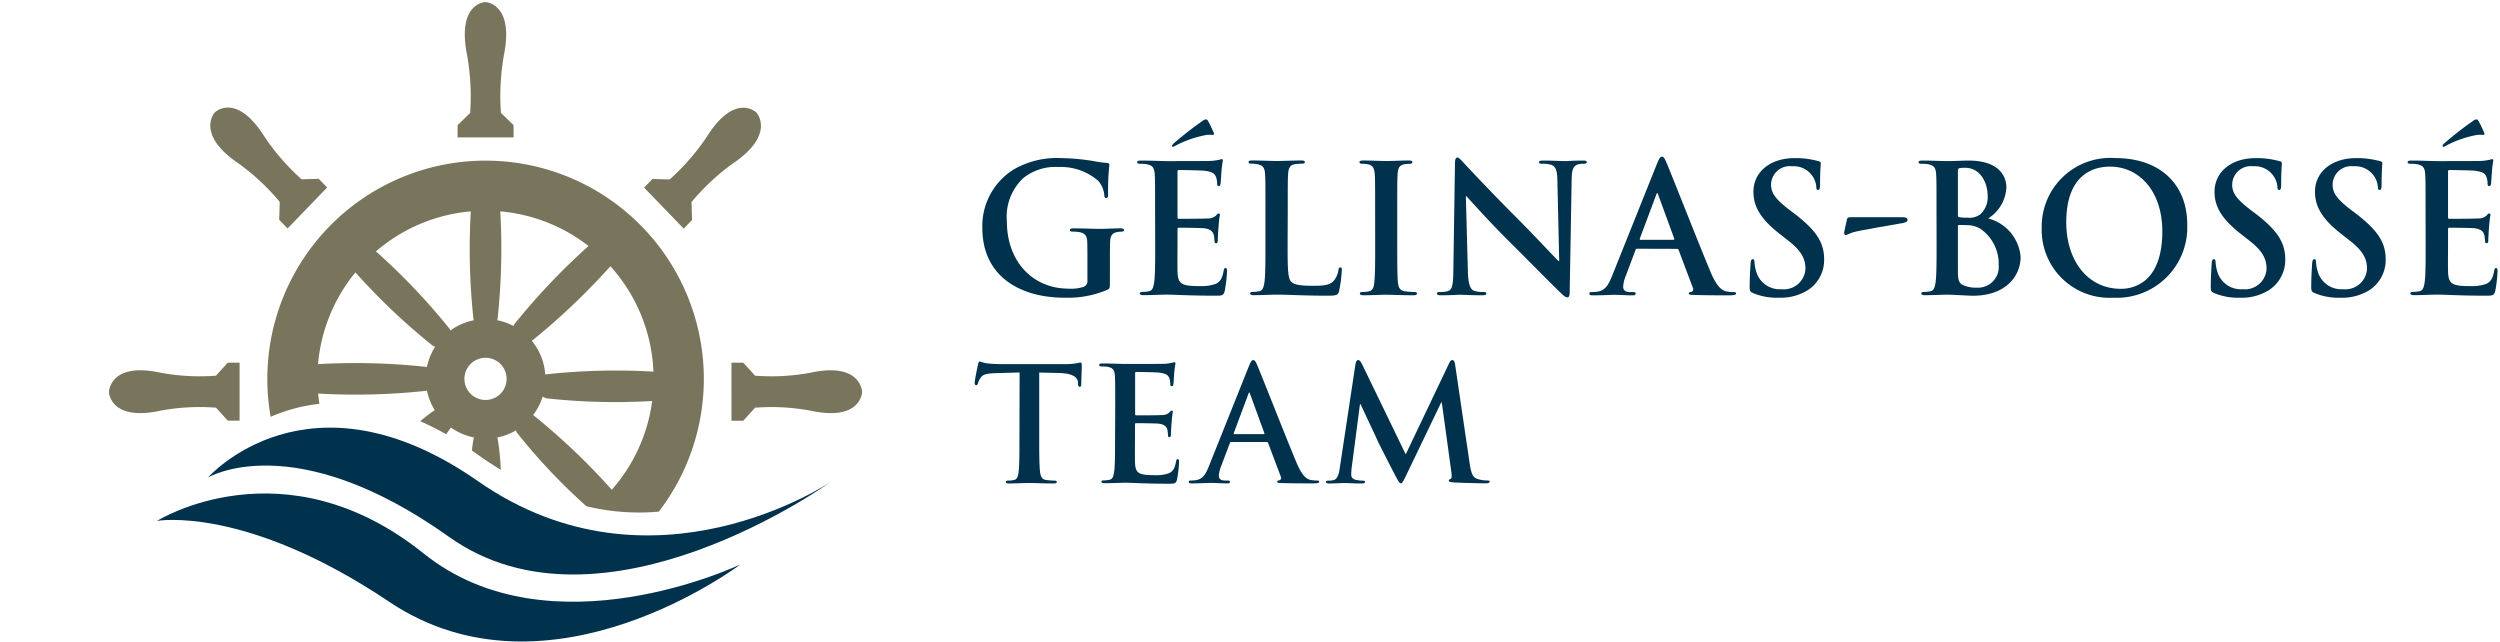 <svg id="ff416017-2a96-4cf8-a9c5-afabaebd1543" data-name="Logo Client" xmlns="http://www.w3.org/2000/svg" width="167.5" height="43" viewBox="0 0 167.5 43"><rect width="167.5" height="43" fill="none"/><path d="M74.362,18.98c0,.323-.013.346-.156.43a6.763,6.763,0,0,1-2.876.537c-2.924,0-5.513-1.385-5.513-4.678a4.46,4.46,0,0,1,2.077-3.9,5.772,5.772,0,0,1,3.209-.776,14.33,14.33,0,0,1,2.113.191,7.717,7.717,0,0,0,.942.131c.144.012.168.06.168.143a16.235,16.235,0,0,0-.083,1.958c0,.19-.037.25-.133.25s-.106-.06-.119-.156a1.67,1.67,0,0,0-.406-.99,3.814,3.814,0,0,0-2.661-.93,3.433,3.433,0,0,0-2.362.74,3.551,3.551,0,0,0-1.1,2.923c0,2.566,1.636,4.487,4.154,4.487a2.647,2.647,0,0,0,1.014-.131.424.424,0,0,0,.227-.441V17.644c0-.6,0-1.05-.012-1.408-.012-.406-.119-.6-.513-.681a2.538,2.538,0,0,0-.466-.036c-.108,0-.179-.023-.179-.1,0-.1.084-.119.25-.119.621,0,1.374.035,1.731.035s1-.035,1.4-.035c.154,0,.239.023.239.119,0,.072-.073.1-.156.1a1.962,1.962,0,0,0-.322.036c-.322.06-.442.262-.453.681-.012.358-.012.835-.012,1.432Z" fill="#00324d"/><path d="M77.391,14.218c0-1.813,0-2.147-.023-2.529-.025-.406-.12-.6-.514-.68a2.426,2.426,0,0,0-.465-.036c-.131,0-.2-.024-.2-.107s.083-.108.262-.108c.633,0,1.385.036,1.72.036.381,0,2.755,0,2.982-.012a4.771,4.771,0,0,0,.514-.072,1.1,1.1,0,0,1,.19-.047c.06,0,.072.047.072.107a7.448,7.448,0,0,0-.095.776c-.012.119-.036.644-.06.788-.011.059-.036.131-.119.131s-.108-.06-.108-.167a1.269,1.269,0,0,0-.071-.43c-.084-.215-.2-.358-.8-.43-.2-.024-1.456-.047-1.7-.047-.059,0-.083.036-.083.119v3.018c0,.085.012.132.083.132.263,0,1.635,0,1.91-.024a.829.829,0,0,0,.573-.179c.083-.1.131-.154.191-.154s.083.023.083.094a8.664,8.664,0,0,0-.095.872c-.024.238-.048.715-.048.8s0,.227-.107.227a.1.1,0,0,1-.108-.108,3.132,3.132,0,0,0-.048-.43c-.059-.239-.227-.418-.668-.466-.227-.023-1.408-.035-1.694-.035-.06,0-.072.048-.072.119v.943c0,.406-.011,1.5,0,1.849.024.824.215,1,1.432,1a3,3,0,0,0,1.121-.144c.312-.143.454-.394.539-.883.023-.131.046-.179.131-.179s.094.1.094.215a9.315,9.315,0,0,1-.154,1.324c-.084.31-.192.31-.645.31-1.8,0-2.6-.071-3.3-.071-.275,0-1.027.036-1.5.036-.156,0-.239-.036-.239-.119,0-.06.048-.1.191-.1a1.921,1.921,0,0,0,.429-.048c.239-.047.3-.31.346-.656.06-.5.06-1.444.06-2.542ZM81.306,8.86c.071.144,0,.18-.06.18a2.045,2.045,0,0,0-.406,0,7.173,7.173,0,0,0-2.041.7,1.243,1.243,0,0,1-.2.1.075.075,0,0,1-.071-.072c0-.047.046-.095.106-.155a22.6,22.6,0,0,1,1.922-1.5A.5.5,0,0,1,80.792,8c.085,0,.108.036.168.144C81.056,8.312,81.163,8.539,81.306,8.86Z" fill="#00324d"/><path d="M86.27,16.319c0,1.528,0,2.351.25,2.566.2.179.513.262,1.444.262.632,0,1.1-.012,1.4-.334a1.5,1.5,0,0,0,.311-.716c.012-.108.035-.179.131-.179s.095.06.095.2a9.342,9.342,0,0,1-.179,1.372c-.072.262-.131.322-.751.322-1.72,0-2.507-.071-3.474-.071-.274,0-1.026.036-1.5.036-.156,0-.239-.036-.239-.119,0-.06.048-.1.191-.1a1.921,1.921,0,0,0,.429-.048c.239-.047.3-.31.347-.656.059-.5.059-1.444.059-2.542v-2.1c0-1.813,0-2.147-.023-2.529-.024-.406-.119-.6-.514-.68a1.749,1.749,0,0,0-.394-.036c-.131,0-.2-.024-.2-.107s.083-.108.262-.108c.561,0,1.313.036,1.635.036.287,0,1.158-.036,1.623-.036.168,0,.251.024.251.108s-.072.107-.214.107a3.148,3.148,0,0,0-.466.036c-.323.06-.417.263-.442.68-.023.382-.023.716-.023,2.529Z" fill="#00324d"/><path d="M92.134,14.218c0-1.813,0-2.147-.023-2.529-.024-.406-.144-.609-.406-.668a1.685,1.685,0,0,0-.429-.048c-.12,0-.192-.024-.192-.12,0-.071.1-.1.286-.1.454,0,1.206.036,1.552.036.3,0,1-.036,1.455-.036.156,0,.252.024.252.1,0,.1-.072.12-.191.12a2.018,2.018,0,0,0-.359.036c-.322.06-.417.263-.441.68-.023.382-.023.716-.023,2.529v2.1c0,1.158,0,2.1.047,2.613.036.323.119.538.477.585a5.006,5.006,0,0,0,.609.048c.131,0,.191.036.191.1,0,.083-.1.119-.227.119-.787,0-1.539-.036-1.862-.036-.274,0-1.026.036-1.5.036-.156,0-.239-.036-.239-.119,0-.06.048-.1.191-.1a1.921,1.921,0,0,0,.429-.048c.239-.047.311-.251.346-.6.06-.5.06-1.443.06-2.6Z" fill="#00324d"/><path d="M98.347,18.156c.023.931.179,1.241.418,1.326a1.9,1.9,0,0,0,.619.083c.133,0,.2.024.2.1,0,.094-.108.119-.275.119-.775,0-1.253-.036-1.479-.036-.108,0-.668.036-1.289.036-.156,0-.262-.012-.262-.119,0-.072.071-.1.19-.1a2.106,2.106,0,0,0,.537-.06c.31-.095.358-.441.37-1.48l.107-7.064c0-.239.037-.406.156-.406s.238.155.441.37c.144.155,1.958,2.1,3.7,3.83.812.812,2.423,2.53,2.626,2.722h.06l-.12-5.359c-.011-.727-.119-.954-.405-1.073a1.94,1.94,0,0,0-.633-.072c-.143,0-.191-.036-.191-.107,0-.1.131-.108.31-.108.621,0,1.194.036,1.445.036.131,0,.584-.036,1.169-.036.155,0,.274.012.274.108,0,.071-.071.107-.214.107a1.293,1.293,0,0,0-.358.036c-.335.095-.431.346-.442,1.014l-.131,7.53c0,.262-.048.37-.156.37-.131,0-.273-.131-.406-.262-.75-.716-2.278-2.28-3.52-3.509-1.3-1.289-2.625-2.78-2.84-3.007h-.036Z" fill="#00324d"/><path d="M109.682,16.665c-.06,0-.083.024-.107.1l-.644,1.708a2.286,2.286,0,0,0-.179.727c0,.215.106.37.477.37h.179c.143,0,.179.024.179.1,0,.094-.071.119-.2.119-.381,0-.894-.036-1.264-.036-.131,0-.788.036-1.408.036-.156,0-.227-.025-.227-.119,0-.072.048-.1.143-.1a3.613,3.613,0,0,0,.37-.024c.549-.071.776-.477,1.014-1.073l3-7.495c.142-.346.215-.477.334-.477s.179.107.3.381c.286.657,2.195,5.525,2.959,7.339.453,1.075.8,1.241,1.05,1.3a2.606,2.606,0,0,0,.5.048c.094,0,.154.011.154.1s-.107.119-.548.119-1.3,0-2.257-.025c-.214-.011-.357-.011-.357-.094s.047-.1.167-.108a.194.194,0,0,0,.107-.275l-.954-2.53a.116.116,0,0,0-.119-.083Zm2.435-.6c.059,0,.071-.037.059-.073L111.1,13.049c-.013-.048-.025-.107-.06-.107s-.06.059-.072.107l-1.1,2.935c-.012.048,0,.085.048.085Z" fill="#00324d"/><path d="M117.455,19.636c-.191-.083-.227-.143-.227-.4,0-.657.048-1.373.06-1.563s.048-.31.143-.31.12.106.12.2a2.532,2.532,0,0,0,.107.608,1.645,1.645,0,0,0,1.707,1.206,1.449,1.449,0,0,0,1.6-1.36c0-.585-.179-1.146-1.17-1.91l-.548-.429c-1.314-1.026-1.767-1.862-1.767-2.829,0-1.312,1.1-2.255,2.756-2.255a5.745,5.745,0,0,1,1.587.2c.108.024.167.059.167.143,0,.155-.046.5-.046,1.432,0,.263-.037.358-.133.358s-.119-.071-.119-.214a1.439,1.439,0,0,0-.31-.788,1.51,1.51,0,0,0-1.3-.585,1.256,1.256,0,0,0-1.42,1.229c0,.549.273.966,1.264,1.718l.335.251c1.431,1.11,1.956,1.91,1.956,3.043a2.4,2.4,0,0,1-1.121,2.076,3.44,3.44,0,0,1-1.9.49A4.131,4.131,0,0,1,117.455,19.636Z" fill="#00324d"/><path d="M127.425,14.553c.215,0,.381.023.381.167,0,.167-.2.214-.537.262-.477.084-2.661.454-3.078.573-.239.06-.43.191-.526.191s-.119-.1-.1-.214l.179-.824c.036-.143.084-.155.286-.155Z" fill="#00324d"/><path d="M129.746,14.218c0-1.813,0-2.147-.023-2.529-.024-.406-.119-.6-.514-.68a2.426,2.426,0,0,0-.465-.036c-.131,0-.2-.024-.2-.107s.083-.108.262-.108c.632,0,1.384.036,1.623.036.585,0,1.05-.036,1.456-.036,2.159,0,2.542,1.157,2.542,1.79a2.6,2.6,0,0,1-1.218,2.088,2.907,2.907,0,0,1,2.172,2.578c0,1.277-.991,2.6-3.186,2.6-.286,0-1.372-.071-1.731-.071-.274,0-1.026.036-1.5.036-.155,0-.238-.036-.238-.119,0-.06.047-.1.19-.1a1.921,1.921,0,0,0,.429-.048c.239-.047.3-.31.347-.656.059-.5.059-1.444.059-2.542Zm1.433.2c0,.095.035.119.083.131a2.993,2.993,0,0,0,.561.036,1.212,1.212,0,0,0,.859-.227,1.555,1.555,0,0,0,.49-1.265c0-.8-.465-1.849-1.492-1.849a1.907,1.907,0,0,0-.393.024c-.085.023-.108.071-.108.2Zm1.575.954a1.708,1.708,0,0,0-.99-.286c-.215-.012-.335-.012-.514-.012-.048,0-.071.023-.071.083v2.828c0,.789.035.991.418,1.146a2.148,2.148,0,0,0,.871.143,1.389,1.389,0,0,0,1.443-1.527A2.842,2.842,0,0,0,132.754,15.376Z" fill="#00324d"/><path d="M136.795,15.269a4.6,4.6,0,0,1,4.929-4.678c2.972,0,4.821,1.73,4.821,4.462a4.717,4.717,0,0,1-4.94,4.894A4.546,4.546,0,0,1,136.795,15.269Zm8.08.227c0-2.674-1.54-4.332-3.5-4.332-1.372,0-2.936.764-2.936,3.735,0,2.482,1.373,4.452,3.665,4.452C142.942,19.351,144.875,18.945,144.875,15.5Z" fill="#00324d"/><path d="M148.349,19.636c-.191-.083-.227-.143-.227-.4,0-.657.048-1.373.06-1.563s.048-.31.143-.31.12.106.12.2a2.532,2.532,0,0,0,.107.608,1.645,1.645,0,0,0,1.707,1.206,1.449,1.449,0,0,0,1.6-1.36c0-.585-.179-1.146-1.17-1.91l-.548-.429c-1.314-1.026-1.767-1.862-1.767-2.829,0-1.312,1.1-2.255,2.756-2.255a5.745,5.745,0,0,1,1.587.2c.108.024.167.059.167.143,0,.155-.046.5-.046,1.432,0,.263-.037.358-.133.358s-.119-.071-.119-.214a1.439,1.439,0,0,0-.31-.788,1.51,1.51,0,0,0-1.3-.585,1.256,1.256,0,0,0-1.42,1.229c0,.549.273.966,1.264,1.718l.335.251c1.431,1.11,1.956,1.91,1.956,3.043a2.4,2.4,0,0,1-1.121,2.076,3.44,3.44,0,0,1-1.9.49A4.131,4.131,0,0,1,148.349,19.636Z" fill="#00324d"/><path d="M155.079,19.636c-.191-.083-.227-.143-.227-.4,0-.657.048-1.373.06-1.563s.047-.31.143-.31.12.106.12.2a2.532,2.532,0,0,0,.107.608,1.645,1.645,0,0,0,1.707,1.206,1.45,1.45,0,0,0,1.6-1.36c0-.585-.179-1.146-1.17-1.91l-.549-.429c-1.313-1.026-1.766-1.862-1.766-2.829,0-1.312,1.1-2.255,2.756-2.255a5.745,5.745,0,0,1,1.587.2c.108.024.167.059.167.143,0,.155-.046.5-.046,1.432,0,.263-.037.358-.133.358s-.119-.071-.119-.214a1.447,1.447,0,0,0-.31-.788,1.51,1.51,0,0,0-1.3-.585,1.255,1.255,0,0,0-1.42,1.229c0,.549.273.966,1.264,1.718l.334.251c1.432,1.11,1.957,1.91,1.957,3.043a2.4,2.4,0,0,1-1.121,2.076,3.442,3.442,0,0,1-1.9.49A4.129,4.129,0,0,1,155.079,19.636Z" fill="#00324d"/><path d="M162.513,14.218c0-1.813,0-2.147-.024-2.529-.024-.406-.119-.6-.513-.68a2.438,2.438,0,0,0-.466-.036c-.131,0-.2-.024-.2-.107s.083-.108.262-.108c.633,0,1.385.036,1.719.036.382,0,2.756,0,2.983-.012a4.743,4.743,0,0,0,.513-.072,1.109,1.109,0,0,1,.191-.047c.06,0,.071.047.071.107a7.652,7.652,0,0,0-.094.776c-.012.119-.037.644-.06.788-.012.059-.036.131-.119.131s-.108-.06-.108-.167a1.294,1.294,0,0,0-.071-.43c-.084-.215-.2-.358-.8-.43-.2-.024-1.456-.047-1.695-.047-.06,0-.083.036-.083.119v3.018c0,.085.012.132.083.132.263,0,1.635,0,1.91-.024a.833.833,0,0,0,.573-.179c.083-.1.131-.154.191-.154s.083.023.083.094a8.664,8.664,0,0,0-.095.872c-.025.238-.048.715-.048.8s0,.227-.108.227a.1.1,0,0,1-.107-.108,3.132,3.132,0,0,0-.048-.43c-.06-.239-.227-.418-.668-.466-.227-.023-1.408-.035-1.695-.035-.059,0-.071.048-.071.119v.943c0,.406-.012,1.5,0,1.849.023.824.215,1,1.432,1a3,3,0,0,0,1.121-.144c.311-.143.454-.394.538-.883.024-.131.047-.179.131-.179s.095.1.095.215a9.463,9.463,0,0,1-.154,1.324c-.085.31-.192.31-.645.31-1.8,0-2.6-.071-3.305-.071-.275,0-1.027.036-1.5.036-.156,0-.239-.036-.239-.119,0-.06.048-.1.191-.1a1.921,1.921,0,0,0,.429-.048c.239-.047.3-.31.346-.656.06-.5.06-1.444.06-2.542Zm3.914-5.358c.072.144,0,.18-.059.18a2.045,2.045,0,0,0-.406,0,7.173,7.173,0,0,0-2.041.7,1.285,1.285,0,0,1-.2.1.076.076,0,0,1-.072-.072c0-.047.047-.095.107-.155a22.778,22.778,0,0,1,1.921-1.5A.5.5,0,0,1,165.914,8c.084,0,.108.036.167.144C166.177,8.312,166.285,8.539,166.427,8.86Z" fill="#00324d"/><path d="M68.314,24.955,66.732,25c-.616.022-.871.075-1.03.308a1.26,1.26,0,0,0-.18.372c-.022.085-.054.128-.117.128s-.1-.053-.1-.17c0-.17.2-1.137.223-1.221.032-.138.064-.2.128-.2a2.428,2.428,0,0,0,.456.127c.308.033.711.054,1.062.054h4.2a5.086,5.086,0,0,0,.732-.054,2.473,2.473,0,0,1,.287-.053c.074,0,.085.064.085.224,0,.222-.032.955-.032,1.231-.01.106-.032.17-.1.17-.085,0-.106-.054-.116-.213l-.011-.117c-.021-.276-.308-.573-1.253-.594l-1.338-.032v4.354c0,.976,0,1.815.053,2.272.033.3.1.53.414.573a4.541,4.541,0,0,0,.542.042c.116,0,.17.032.17.086,0,.073-.085.105-.2.105-.7,0-1.37-.032-1.667-.032-.244,0-.913.032-1.338.032-.138,0-.213-.032-.213-.105,0-.054.044-.086.171-.086a1.764,1.764,0,0,0,.383-.042c.211-.043.276-.276.307-.584.053-.446.053-1.285.053-2.261Z" fill="#00324d"/><path d="M74.719,27.44c0-1.614,0-1.912-.021-2.251-.022-.361-.107-.531-.458-.606a2.2,2.2,0,0,0-.414-.031c-.117,0-.18-.021-.18-.1s.074-.1.234-.1c.563,0,1.232.033,1.529.033.339,0,2.452,0,2.653-.011a4.526,4.526,0,0,0,.458-.064.949.949,0,0,1,.169-.042c.053,0,.065.042.065.1a6.534,6.534,0,0,0-.086.69c-.01.105-.031.573-.053.7-.011.053-.032.117-.106.117s-.1-.053-.1-.148a1.142,1.142,0,0,0-.063-.383c-.075-.191-.181-.319-.712-.382-.18-.021-1.3-.042-1.508-.042-.052,0-.073.031-.073.105v2.687c0,.075.01.117.073.117.234,0,1.455,0,1.7-.021a.737.737,0,0,0,.509-.16c.074-.085.116-.138.17-.138s.074.022.074.085a7.771,7.771,0,0,0-.084.775c-.022.213-.044.638-.044.711s0,.2-.094.2a.085.085,0,0,1-.1-.1,2.99,2.99,0,0,0-.042-.383c-.054-.211-.2-.372-.6-.414-.2-.021-1.252-.031-1.507-.031-.053,0-.063.042-.063.106v.839c0,.36-.011,1.338,0,1.645.021.732.19.893,1.273.893a2.681,2.681,0,0,0,1-.128c.276-.127.4-.351.478-.786.021-.117.042-.159.117-.159s.085.084.085.191a8.359,8.359,0,0,1-.138,1.179c-.074.276-.17.276-.574.276-1.6,0-2.314-.065-2.941-.065-.243,0-.912.032-1.337.032-.138,0-.213-.032-.213-.105,0-.054.042-.086.17-.086a1.747,1.747,0,0,0,.382-.042c.213-.043.266-.276.308-.584.054-.446.054-1.285.054-2.261Z" fill="#00324d"/><path d="M82.494,29.616c-.053,0-.075.021-.1.086l-.573,1.518a2.058,2.058,0,0,0-.159.648c0,.19.1.328.425.328h.159c.127,0,.159.021.159.086,0,.084-.063.105-.18.105-.341,0-.8-.032-1.126-.032-.117,0-.7.032-1.253.032-.138,0-.2-.021-.2-.105,0-.065.043-.086.128-.086a3.1,3.1,0,0,0,.329-.021c.489-.064.69-.424.9-.955l2.665-6.668c.128-.308.191-.425.3-.425s.159.1.266.339c.255.585,1.953,4.916,2.632,6.53.4.956.712,1.105.935,1.158a2.308,2.308,0,0,0,.446.042c.085,0,.138.011.138.086s-.095.105-.488.105-1.158,0-2.007-.021c-.191-.011-.318-.011-.318-.084s.042-.086.148-.1a.173.173,0,0,0,.095-.245l-.849-2.25a.1.1,0,0,0-.107-.075Zm2.166-.531c.053,0,.063-.031.053-.063L83.757,26.4c-.01-.042-.021-.1-.052-.1s-.054.053-.065.1l-.976,2.613c-.011.042,0,.073.043.073Z" fill="#00324d"/><path d="M90.816,24.4c.031-.181.095-.276.18-.276s.149.053.287.329l2.9,5.988,2.889-6.062c.073-.17.138-.255.233-.255s.16.106.191.329l.966,6.561c.1.669.2.978.521,1.073a2.107,2.107,0,0,0,.658.106c.095,0,.17.011.17.075,0,.084-.128.116-.276.116-.266,0-1.731-.032-2.156-.063-.244-.021-.307-.053-.307-.117s.042-.084.117-.117.094-.159.052-.456L96.6,26.962H96.56l-2.315,4.82c-.244.5-.3.6-.393.6s-.2-.212-.372-.53c-.255-.489-1.093-2.114-1.221-2.411-.095-.223-.732-1.561-1.1-2.358h-.042l-.552,4.227a4.245,4.245,0,0,0-.032.5c0,.2.138.3.318.341a2.068,2.068,0,0,0,.446.052c.085,0,.159.021.159.075,0,.095-.095.116-.254.116-.446,0-.924-.032-1.115-.032s-.712.032-1.051.032c-.106,0-.192-.021-.192-.116,0-.054.065-.075.17-.075a1.4,1.4,0,0,0,.319-.031c.3-.064.383-.479.435-.839Z" fill="#00324d"/><path d="M28.393,37.089C19.008,29.56,10.521,34.9,10.521,34.9s5.889-1.068,15.563,5.425c10.718,7.193,23.521-2.508,23.521-2.508S36.885,43.9,28.393,37.089Z" fill="#00324d"/><path d="M32.032,32.243c-11.374-7.932-18.095-.25-18.095-.25S19.662,28.541,30.1,35.98c10.276,7.323,25.565-3.7,25.565-3.7S43.71,40.387,32.032,32.243Z" fill="#00324d"/><path d="M33.564,7.567a15.8,15.8,0,0,1,.194-3.852C34.47.192,32.512.139,32.512.139S30.589.192,31.3,3.715A15.857,15.857,0,0,1,31.5,7.567l-.841.819v.82h3.751v-.82Z" fill="#79755d"/><path d="M20.206,12.012a15.088,15.088,0,0,1-2.492-2.865c-1.9-3.013-3.322-1.616-3.322-1.616s-1.325,1.445,1.584,3.416a14.879,14.879,0,0,1,2.766,2.581l-.035,1.2.56.58,1.326-1.374,1.326-1.374-.56-.579Z" fill="#79755d"/><path d="M44.868,12.023A15.113,15.113,0,0,0,47.36,9.157c1.9-3.013,3.322-1.616,3.322-1.616s1.324,1.446-1.584,3.416a14.9,14.9,0,0,0-2.766,2.582l.035,1.2-.56.579-1.326-1.374-1.326-1.373.559-.58Z" fill="#79755d"/><path d="M14.469,25.17a14.225,14.225,0,0,1-3.718-.2C7.349,24.232,7.3,26.26,7.3,26.26s.051,1.992,3.453,1.255a14.225,14.225,0,0,1,3.718-.2l.791.871h.791V24.3H15.26Z" fill="#79755d"/><path d="M50.59,25.17a14.23,14.23,0,0,0,3.718-.2c3.4-.737,3.452,1.291,3.452,1.291s-.05,1.992-3.452,1.255a14.23,14.23,0,0,0-3.718-.2l-.791.871h-.791V24.3H49.8Z" fill="#79755d"/><path d="M21.4,27.056c-.034-.228-.063-.457-.083-.688a44.109,44.109,0,0,0,7.234-.183.53.53,0,0,0,.056-.02,3.976,3.976,0,0,0,.525,1.326c-.043.018-.068.031-.068.031a10.965,10.965,0,0,0-.907.7,19.039,19.039,0,0,1,1.73.869c.116-.151.223-.3.314-.431l.009-.018a4,4,0,0,0,1.551.669c-.019.044-.028.073-.028.073-.045.235-.083.5-.114.8q.174.12.351.246.8.575,1.579,1.049a15.45,15.45,0,0,0-.208-2.092s-.009-.029-.028-.074a3.983,3.983,0,0,0,1.257-.48.849.849,0,0,0,.06.151,39.7,39.7,0,0,0,4.657,4.933,14.986,14.986,0,0,0,4.854.363,14.623,14.623,0,1,0-26.23-8.9,14.736,14.736,0,0,0,.221,2.546A11.307,11.307,0,0,1,21.4,27.056Zm19.59,5.761a43.676,43.676,0,0,0-5.224-4.974s-.02-.011-.055-.026a3.98,3.98,0,0,0,.649-1.25.961.961,0,0,0,.237.119,42.183,42.183,0,0,0,7.1.181A11.22,11.22,0,0,1,40.985,32.817Zm2.8-7.917a43.28,43.28,0,0,0-7.188.178.7.7,0,0,0-.069.026,3.985,3.985,0,0,0-.9-2.266,45.338,45.338,0,0,0,5.264-5A11.218,11.218,0,0,1,43.78,24.9ZM33.336,21.385a43.818,43.818,0,0,0,.182-7.222,11.2,11.2,0,0,1,5.912,2.319,44.3,44.3,0,0,0-4.963,5.233.829.829,0,0,0-.056.131,3.964,3.964,0,0,0-1.1-.393C33.328,21.412,33.336,21.385,33.336,21.385Zm.606,4a1.413,1.413,0,1,1-1.413-1.413A1.413,1.413,0,0,1,33.942,25.381Zm-2.4-11.218a43.821,43.821,0,0,0,.182,7.222s.008.026.025.067a3.989,3.989,0,0,0-1.576.689.707.707,0,0,0-.046-.109,42.9,42.9,0,0,0-4.939-5.193A11.207,11.207,0,0,1,31.546,14.163Zm-7.729,4.083A42.664,42.664,0,0,0,29,23.168a.834.834,0,0,0,.158.061A3.965,3.965,0,0,0,28.6,24.6a.53.53,0,0,0-.056-.02,43.888,43.888,0,0,0-7.234-.183A11.2,11.2,0,0,1,23.817,18.246Z" fill="#79755d"/></svg>